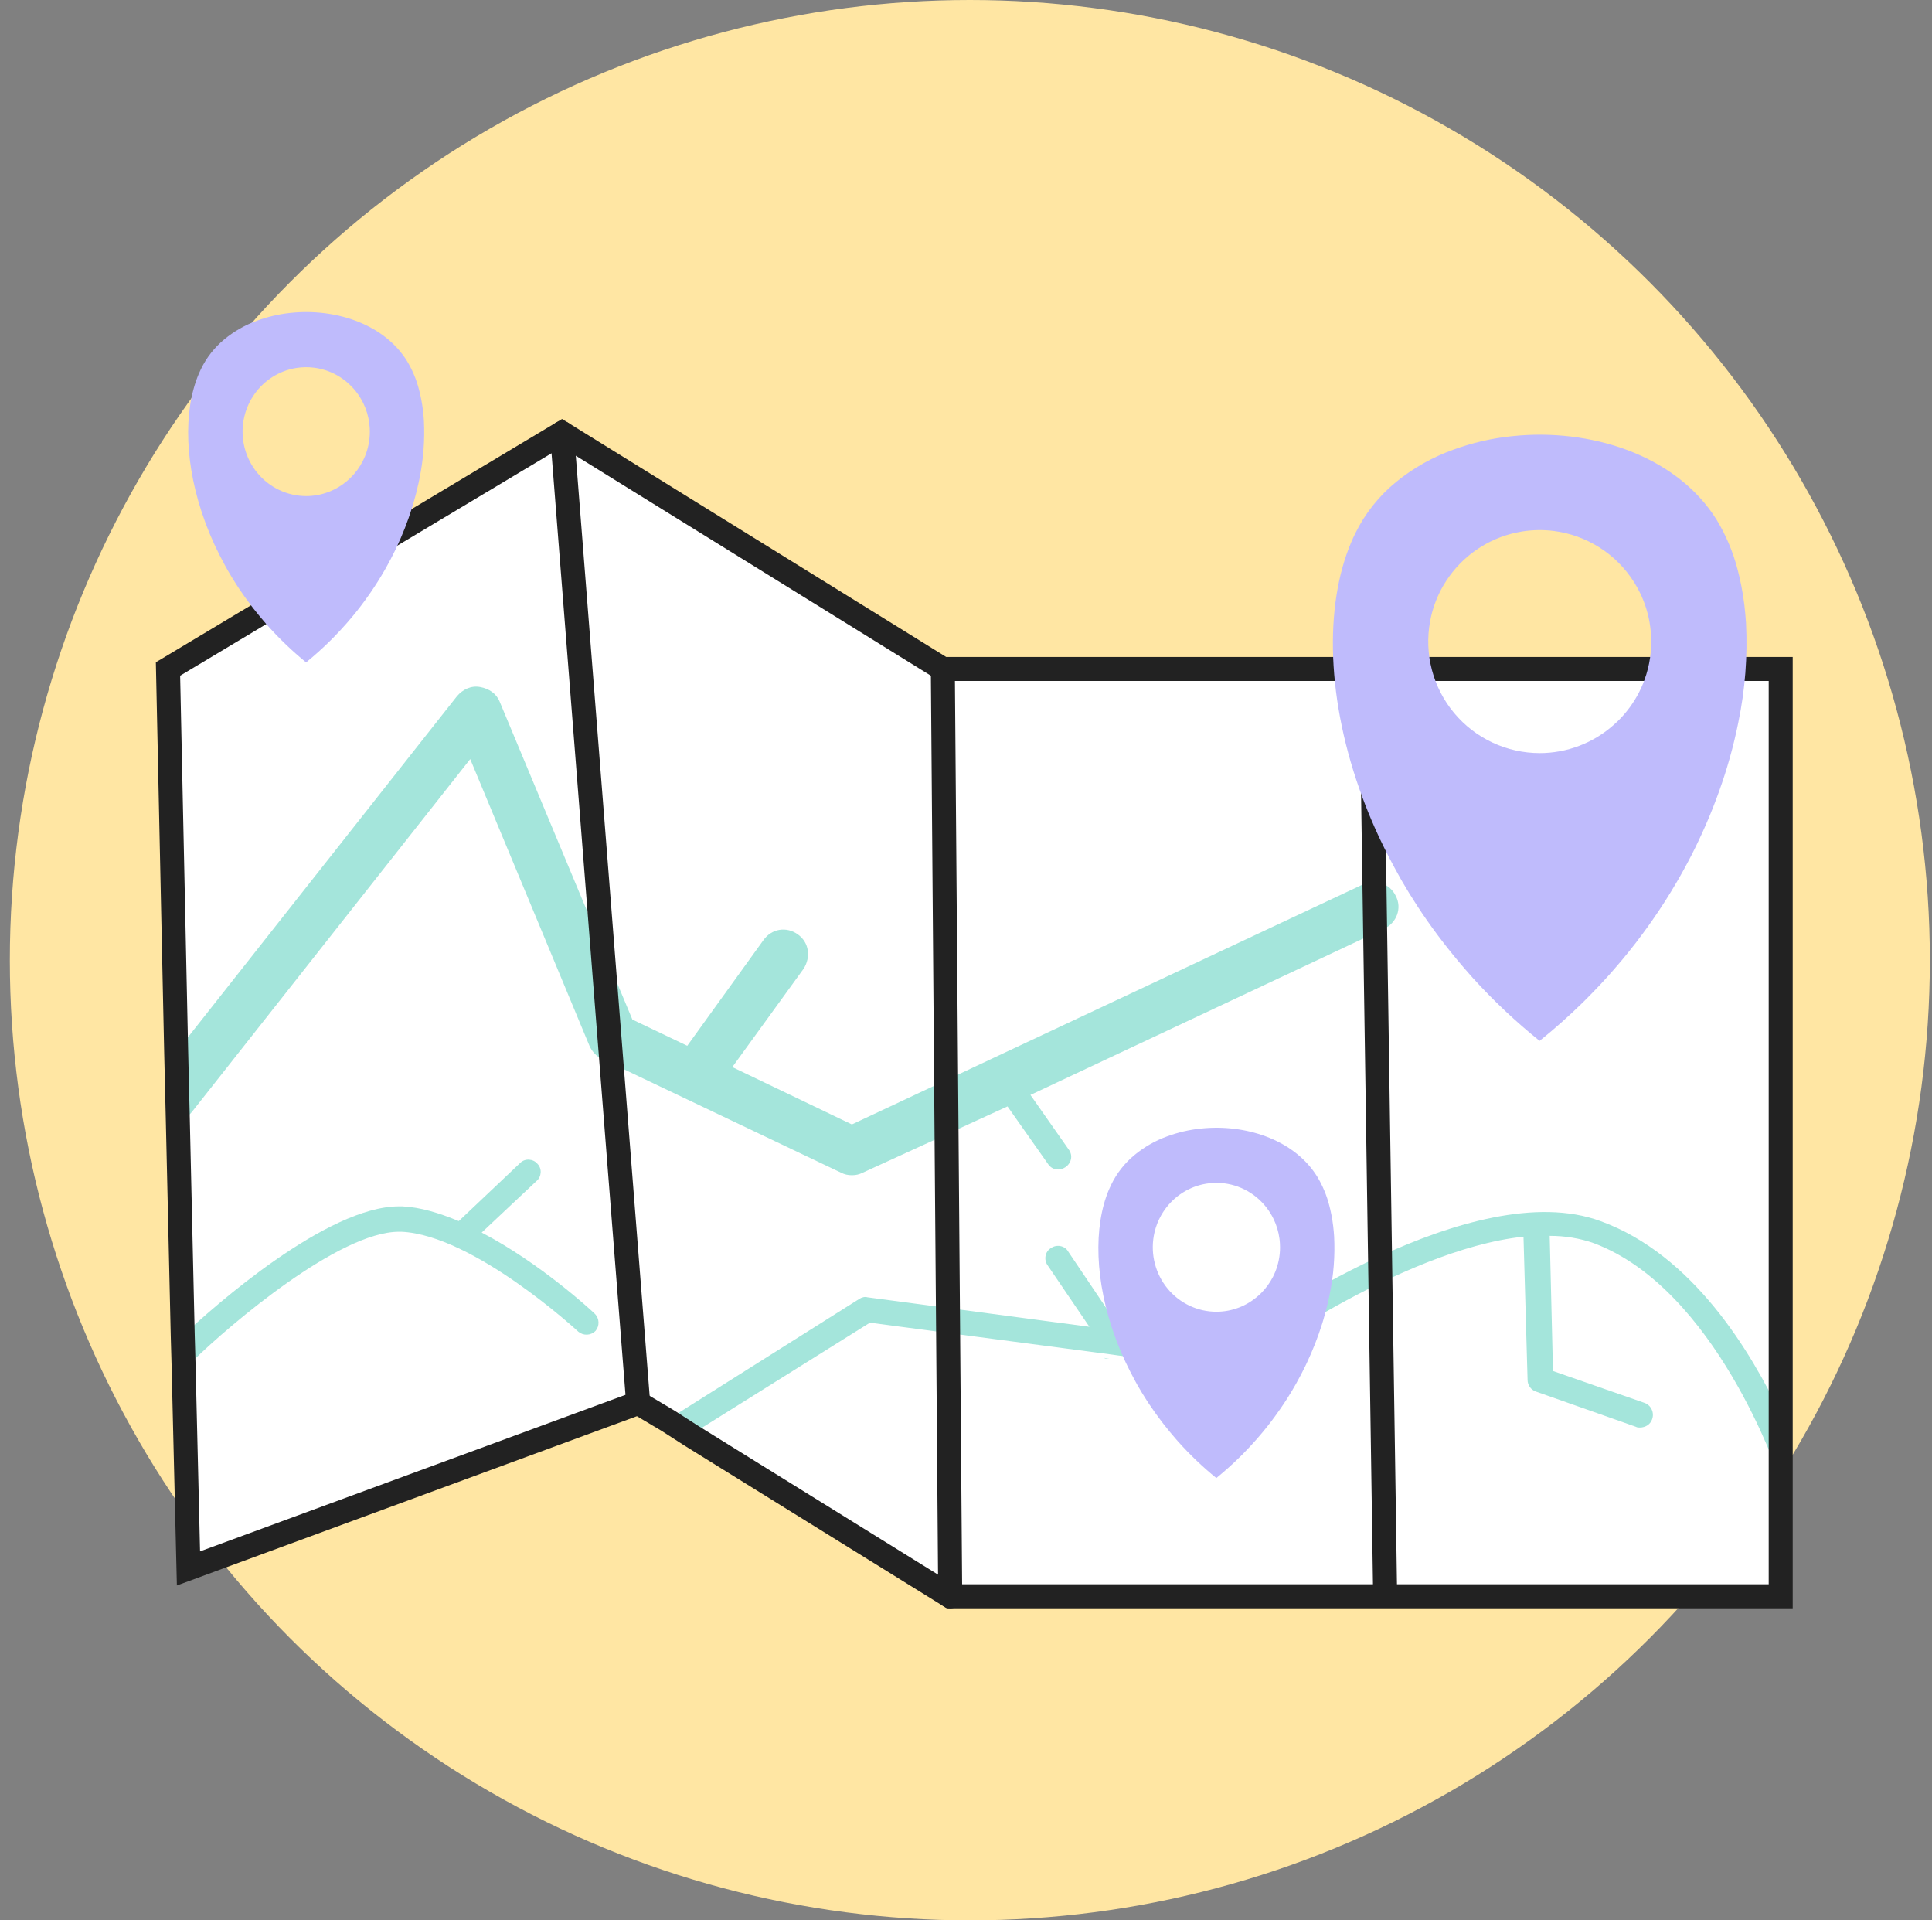<?xml version="1.0" encoding="UTF-8"?> <svg xmlns="http://www.w3.org/2000/svg" width="161" height="160" viewBox="0 0 161 160" fill="none"><rect x="0" y="0" width="161" height="160" fill="#808080" stroke="none"/> <circle cx="80.82" cy="80" r="80" fill="#FFE6A3"></circle> <path d="M148.392 55.737V133H79.183L57.614 119.622L55.703 118.394L53.178 116.892L15.706 130.679L15.297 113.684L15.229 111.295L14.819 93.345L14.682 87.68L14 55.737L46.83 36.08L78.568 55.737H148.392Z" fill="white"></path> <path d="M115.356 77.373L85.87 91.228L89.078 95.802C89.42 96.279 89.283 96.894 88.805 97.235C88.6 97.371 88.396 97.44 88.191 97.44C87.85 97.44 87.577 97.303 87.372 97.03L83.959 92.184L71.878 97.713C71.605 97.849 71.332 97.917 70.991 97.917C70.65 97.917 70.377 97.849 70.104 97.713L50.174 88.225C49.696 88.021 49.355 87.611 49.15 87.202L39.185 63.245L15.978 92.662C15.637 93.071 15.228 93.276 14.75 93.413L14.613 87.748L38.093 57.989C38.57 57.443 39.253 57.102 40.004 57.238C40.755 57.375 41.369 57.784 41.642 58.467L52.699 84.949L57.272 87.133L63.62 78.329C64.302 77.373 65.531 77.168 66.486 77.851C67.442 78.533 67.578 79.762 66.964 80.717L61.026 88.908L70.991 93.686L113.581 73.687C114.605 73.21 115.834 73.619 116.312 74.643C116.858 75.667 116.38 76.895 115.356 77.373Z" fill="#A4E5DB"></path> <path d="M148.39 117.848V123.24C148.322 123.171 148.322 123.103 148.253 122.967C148.185 122.83 142.998 107.405 132.828 103.583C131.668 103.173 130.439 102.968 129.142 102.968L129.415 114.23L137.06 116.892C137.606 117.097 137.879 117.711 137.674 118.257C137.537 118.667 137.128 118.94 136.65 118.94C136.514 118.94 136.445 118.94 136.309 118.871L127.982 115.937C127.572 115.8 127.299 115.391 127.299 114.981L126.958 103.037C116.652 104.129 103.342 113.821 103.206 113.957C103.001 114.094 102.728 114.162 102.455 114.162L93.172 112.933L92.695 112.865L72.492 110.203L57.544 119.554L55.633 118.394C55.701 118.257 55.769 118.189 55.906 118.121L71.604 108.224C71.809 108.087 72.082 108.019 72.287 108.087L90.784 110.545L87.303 105.425C86.961 104.948 87.098 104.265 87.576 103.992C88.053 103.651 88.736 103.787 89.009 104.265L93.514 110.954L102.182 112.114C104.98 110.135 122.795 97.849 133.374 101.74C141.087 104.538 145.933 112.66 148.39 117.848Z" fill="#A4E5DB"></path> <path d="M92.425 113.206H92.357C92.22 113.206 92.084 113.206 92.016 113.138L92.425 113.206Z" fill="#A4E5DB"></path> <path d="M49.629 110.886C49.219 111.295 48.605 111.295 48.195 110.954C48.127 110.886 39.459 102.9 33.452 102.627C33.384 102.627 33.316 102.627 33.248 102.627C28.265 102.627 19.187 110.34 16.116 113.343C15.911 113.548 15.638 113.616 15.365 113.616L15.297 111.227C17.822 108.838 27.241 100.511 33.248 100.511C33.316 100.511 33.452 100.511 33.521 100.511C35.022 100.58 36.592 101.057 38.23 101.74L43.349 96.894C43.759 96.484 44.441 96.552 44.783 96.962C45.192 97.372 45.124 98.054 44.714 98.395L40.141 102.695C44.987 105.221 49.287 109.179 49.56 109.453C49.97 109.862 49.97 110.476 49.629 110.886Z" fill="#A4E5DB"></path> <path d="M46.832 36.08L53.18 116.892" stroke="#222222" stroke-width="2" stroke-miterlimit="10" stroke-linecap="round"></path> <path d="M78.57 55.737L79.185 133" stroke="#222222" stroke-width="2" stroke-miterlimit="10" stroke-linecap="round"></path> <path d="M114.266 55.737L115.426 132.795" stroke="#222222" stroke-width="2" stroke-miterlimit="10" stroke-linecap="round"></path> <path d="M148.392 55.737V133H79.183L57.614 119.622L55.703 118.394L53.178 116.892L15.706 130.679L15.297 113.684L15.229 111.295L14.819 93.345L14.682 87.68L14 55.737L46.83 36.08L78.568 55.737H148.392Z" stroke="#222222" stroke-width="2" stroke-miterlimit="10" stroke-linecap="round"></path> <path d="M113.566 66.516C113.623 66.68 113.684 66.831 113.745 66.988C114.074 67.843 114.436 68.698 114.832 69.553C114.904 69.717 114.978 69.867 115.052 70.023C115.491 70.94 115.962 71.853 116.467 72.761C116.577 72.959 116.69 73.156 116.796 73.353C117.213 74.075 117.655 74.792 118.121 75.504C118.245 75.693 118.37 75.882 118.496 76.072C119.065 76.914 119.668 77.746 120.305 78.57C120.412 78.708 120.517 78.843 120.626 78.979C121.195 79.699 121.791 80.412 122.415 81.117C122.525 81.242 122.637 81.367 122.744 81.49C124.456 83.376 126.314 85.126 128.299 86.723C129.577 85.695 130.779 84.623 131.907 83.518C132.024 83.401 132.14 83.286 132.255 83.169C132.913 82.511 133.544 81.843 134.148 81.165C134.267 81.033 134.383 80.901 134.497 80.768C135.341 79.805 136.132 78.822 136.87 77.82C137.149 77.447 137.419 77.07 137.682 76.692C138.418 75.639 139.098 74.575 139.723 73.5C139.812 73.348 139.901 73.195 139.988 73.043C140.448 72.234 140.879 71.422 141.279 70.607C141.351 70.459 141.423 70.313 141.492 70.165C142.377 68.32 143.133 66.416 143.754 64.467C143.81 64.291 143.864 64.115 143.918 63.939C144.234 62.896 144.502 61.863 144.724 60.84C144.772 60.625 144.816 60.41 144.859 60.197C145.428 57.467 145.643 54.675 145.5 51.89C145.487 51.666 145.47 51.446 145.449 51.232C145.358 50.136 145.185 49.048 144.931 47.977C144.888 47.788 144.841 47.602 144.79 47.417C144.414 45.969 143.829 44.584 143.053 43.305C139.841 38.152 133.117 35.808 126.712 36.277C126.473 36.293 126.233 36.315 125.997 36.341C124.333 36.512 122.698 36.888 121.127 37.461C119.391 38.081 117.773 38.992 116.343 40.156C114.913 41.322 113.751 42.784 112.939 44.442C112.819 44.687 112.704 44.935 112.594 45.195C110.346 50.5 110.529 58.394 113.566 66.516ZM128.31 62.746C126.949 62.746 125.605 62.446 124.373 61.869C123.141 61.292 122.05 60.451 121.178 59.406C120.307 58.361 119.675 57.138 119.328 55.822C118.981 54.506 118.927 53.13 119.17 51.791C119.198 51.626 119.231 51.475 119.267 51.321C119.472 50.451 119.802 49.615 120.246 48.839C120.333 48.689 120.423 48.54 120.519 48.395C121.85 46.345 123.936 44.902 126.324 44.379C126.488 44.343 126.663 44.31 126.835 44.282C127.718 44.142 128.616 44.128 129.503 44.241C129.667 44.263 129.82 44.287 129.978 44.315C131.327 44.562 132.605 45.103 133.72 45.902C134.835 46.701 135.76 47.736 136.427 48.934C136.508 49.076 136.584 49.221 136.656 49.369C137.097 50.265 137.388 51.228 137.519 52.218C137.552 52.455 137.574 52.697 137.587 52.94C137.597 53.105 137.602 53.284 137.602 53.457C137.604 54.686 137.361 55.903 136.886 57.037C136.793 57.26 136.691 57.481 136.58 57.695C136.123 58.582 135.526 59.39 134.811 60.087C134.695 60.197 134.575 60.307 134.451 60.416C132.758 61.917 130.573 62.746 128.31 62.746Z" fill="#BFBBFC"></path> <path d="M17.102 43.51C17.134 43.605 17.169 43.692 17.204 43.783C17.392 44.277 17.598 44.771 17.824 45.265C17.866 45.36 17.908 45.447 17.95 45.537C18.2 46.067 18.469 46.594 18.757 47.12C18.82 47.233 18.885 47.348 18.945 47.462C19.183 47.879 19.435 48.293 19.701 48.705C19.772 48.814 19.843 48.923 19.915 49.033C20.24 49.519 20.584 50.001 20.947 50.476C21.008 50.556 21.069 50.634 21.13 50.713C21.455 51.129 21.796 51.541 22.151 51.949C22.214 52.021 22.278 52.093 22.339 52.164C23.317 53.254 24.377 54.265 25.509 55.188C26.238 54.594 26.924 53.975 27.568 53.336C27.635 53.269 27.701 53.202 27.767 53.135C28.143 52.754 28.503 52.368 28.847 51.976C28.915 51.9 28.982 51.824 29.046 51.747C29.528 51.19 29.98 50.622 30.401 50.043C30.56 49.827 30.714 49.609 30.864 49.391C31.284 48.783 31.672 48.168 32.029 47.546C32.08 47.459 32.13 47.37 32.18 47.282C32.443 46.814 32.688 46.345 32.917 45.874C32.958 45.789 32.999 45.704 33.039 45.619C33.544 44.553 33.975 43.452 34.329 42.326C34.361 42.224 34.392 42.123 34.423 42.021C34.603 41.418 34.756 40.821 34.883 40.23C34.91 40.105 34.935 39.981 34.96 39.858C35.284 38.28 35.407 36.667 35.326 35.057C35.318 34.928 35.309 34.8 35.297 34.677C35.244 34.043 35.146 33.415 35.001 32.796C34.977 32.687 34.949 32.579 34.92 32.472C34.706 31.635 34.372 30.835 33.929 30.096C32.096 27.117 28.259 25.763 24.604 26.034C24.468 26.043 24.331 26.056 24.195 26.071C23.246 26.17 22.313 26.387 21.417 26.718C20.426 27.076 19.503 27.603 18.687 28.276C17.87 28.95 17.207 29.795 16.744 30.753C16.676 30.894 16.61 31.038 16.547 31.188C15.264 34.254 15.368 38.816 17.102 43.51ZM25.516 41.331C24.739 41.331 23.972 41.158 23.269 40.824C22.566 40.491 21.943 40.005 21.446 39.401C20.948 38.797 20.588 38.09 20.39 37.33C20.192 36.569 20.161 35.774 20.3 35C20.316 34.905 20.335 34.818 20.355 34.728C20.472 34.225 20.66 33.742 20.914 33.294C20.963 33.208 21.015 33.121 21.069 33.037C21.829 31.853 23.02 31.019 24.382 30.716C24.476 30.696 24.576 30.677 24.674 30.66C25.178 30.579 25.69 30.571 26.196 30.637C26.29 30.649 26.377 30.663 26.468 30.679C27.238 30.822 27.967 31.135 28.603 31.597C29.239 32.058 29.767 32.657 30.148 33.349C30.194 33.431 30.237 33.514 30.279 33.6C30.53 34.118 30.696 34.675 30.771 35.247C30.79 35.384 30.802 35.524 30.81 35.664C30.815 35.759 30.818 35.863 30.818 35.963C30.819 36.673 30.681 37.376 30.41 38.032C30.357 38.161 30.298 38.288 30.235 38.412C29.974 38.925 29.634 39.392 29.226 39.795C29.159 39.858 29.091 39.921 29.02 39.985C28.054 40.852 26.807 41.331 25.516 41.331Z" fill="#BFBBFC"></path> <path d="M92.953 111.47C92.986 111.565 93.021 111.652 93.055 111.743C93.243 112.237 93.45 112.731 93.676 113.225C93.717 113.32 93.759 113.407 93.802 113.497C94.052 114.027 94.321 114.554 94.609 115.079C94.671 115.193 94.736 115.308 94.796 115.422C95.035 115.838 95.287 116.253 95.553 116.665C95.623 116.774 95.695 116.883 95.767 116.993C96.091 117.479 96.436 117.96 96.799 118.436C96.86 118.516 96.92 118.594 96.982 118.673C97.307 119.089 97.647 119.501 98.003 119.908C98.066 119.981 98.13 120.053 98.191 120.124C99.168 121.214 100.228 122.225 101.361 123.148C102.09 122.554 102.776 121.935 103.42 121.296C103.486 121.229 103.553 121.162 103.619 121.095C103.994 120.714 104.354 120.328 104.699 119.936C104.767 119.86 104.833 119.784 104.898 119.707C105.38 119.15 105.831 118.582 106.252 118.003C106.412 117.787 106.566 117.569 106.716 117.351C107.136 116.743 107.524 116.128 107.88 115.506C107.931 115.419 107.982 115.33 108.031 115.242C108.294 114.774 108.54 114.305 108.768 113.834C108.809 113.749 108.851 113.664 108.89 113.579C109.395 112.513 109.826 111.412 110.181 110.286C110.212 110.184 110.244 110.083 110.274 109.981C110.455 109.378 110.608 108.781 110.734 108.19C110.761 108.065 110.787 107.941 110.811 107.818C111.136 106.24 111.259 104.627 111.177 103.017C111.17 102.888 111.16 102.76 111.148 102.637C111.096 102.003 110.997 101.375 110.852 100.756C110.828 100.647 110.801 100.539 110.772 100.432C110.558 99.595 110.224 98.795 109.781 98.056C107.948 95.077 104.111 93.723 100.455 93.994C100.319 94.003 100.182 94.016 100.047 94.031C99.098 94.13 98.165 94.347 97.268 94.678C96.277 95.036 95.354 95.563 94.538 96.236C93.722 96.91 93.059 97.755 92.596 98.713C92.527 98.854 92.461 98.998 92.398 99.148C91.116 102.214 91.22 106.776 92.953 111.47ZM101.367 109.291C100.591 109.291 99.824 109.118 99.121 108.784C98.417 108.451 97.795 107.965 97.297 107.361C96.8 106.757 96.439 106.05 96.241 105.289C96.043 104.529 96.013 103.734 96.151 102.96C96.167 102.865 96.186 102.777 96.207 102.688C96.324 102.185 96.512 101.702 96.765 101.254C96.815 101.167 96.867 101.081 96.921 100.997C97.681 99.813 98.871 98.979 100.234 98.676C100.328 98.656 100.427 98.636 100.526 98.62C101.029 98.539 101.542 98.531 102.048 98.597C102.142 98.609 102.229 98.623 102.319 98.639C103.089 98.782 103.818 99.095 104.455 99.557C105.091 100.018 105.619 100.617 106 101.309C106.046 101.391 106.089 101.474 106.13 101.56C106.381 102.078 106.548 102.635 106.623 103.207C106.642 103.344 106.654 103.484 106.661 103.624C106.667 103.719 106.67 103.823 106.67 103.923C106.671 104.633 106.532 105.336 106.262 105.992C106.208 106.121 106.15 106.248 106.087 106.372C105.826 106.885 105.485 107.352 105.077 107.755C105.011 107.818 104.942 107.881 104.872 107.945C103.905 108.812 102.659 109.291 101.367 109.291Z" fill="#BFBBFC"></path> </svg> 